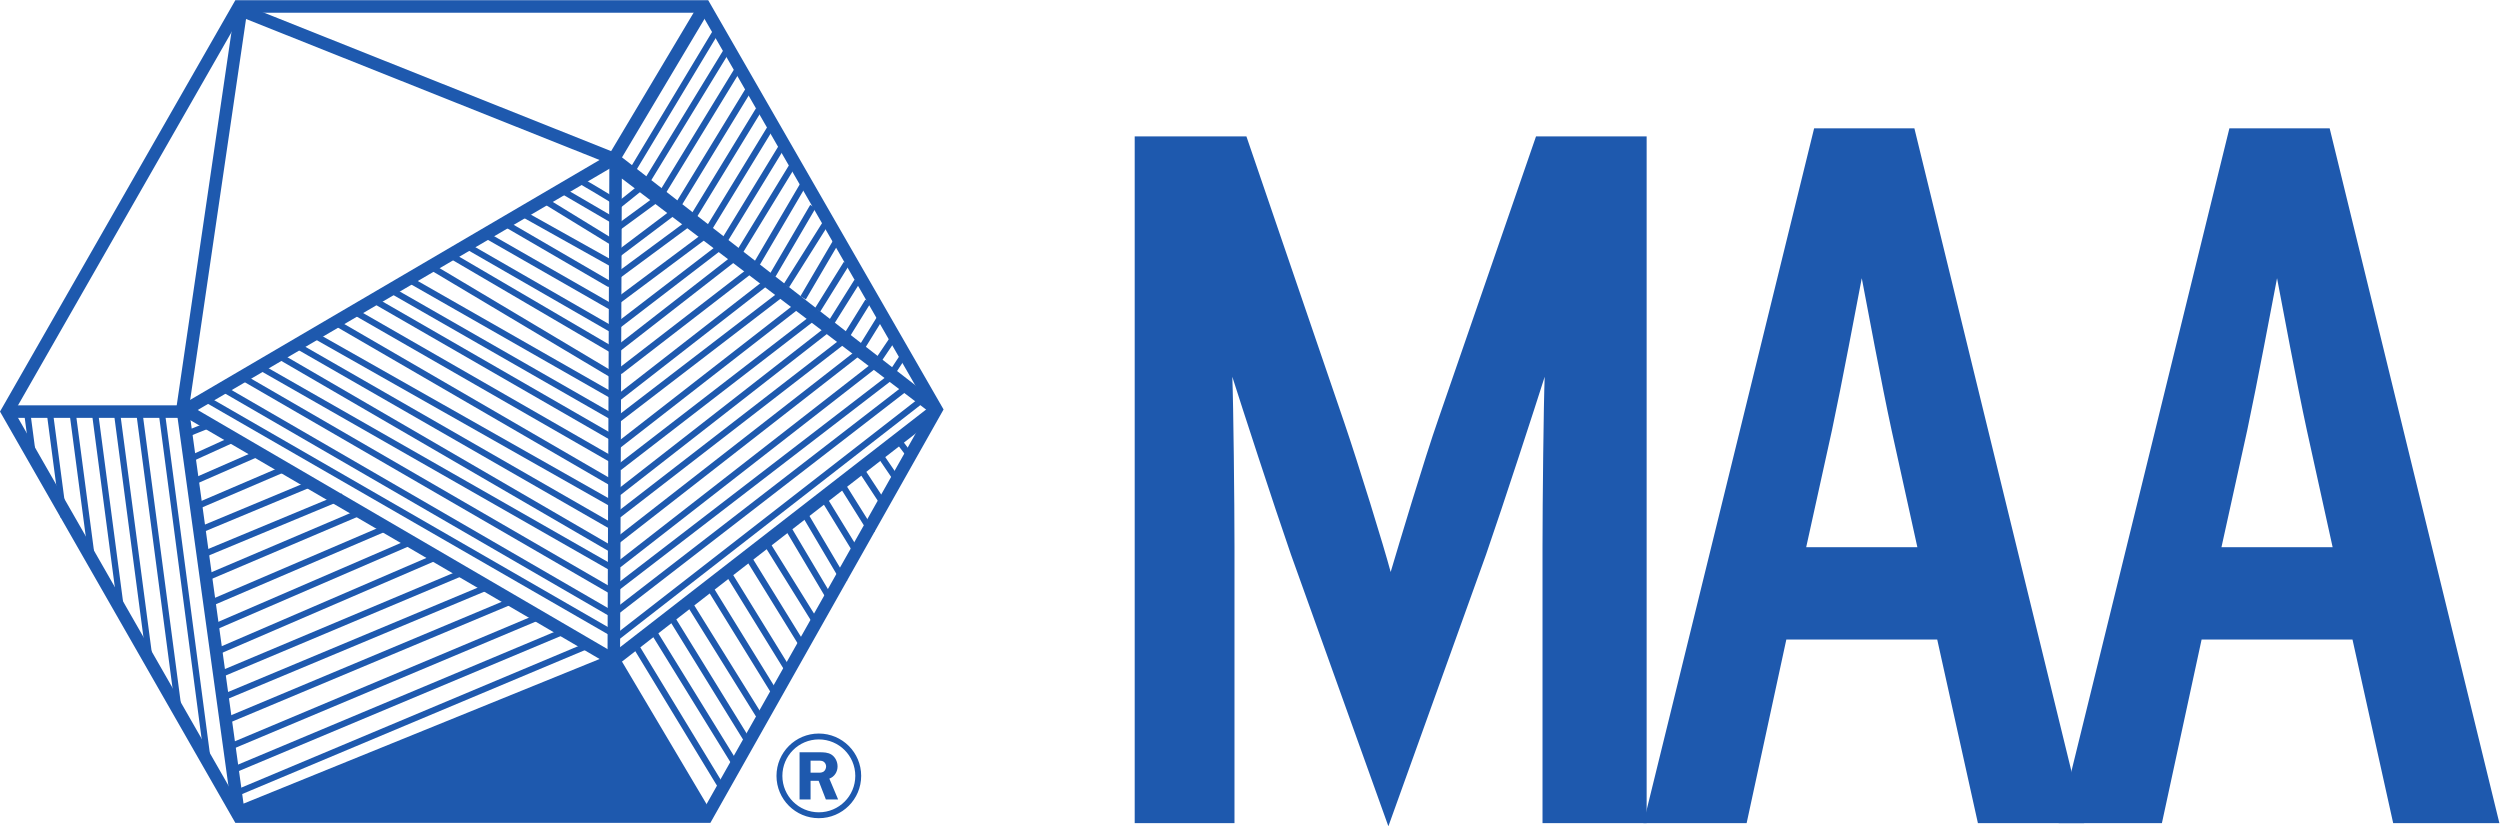 <?xml version="1.0" encoding="UTF-8" standalone="no"?>
<!-- Created with Inkscape (http://www.inkscape.org/) -->

<svg
   version="1.1"
   id="svg2"
   width="753.4"
   height="249.013"
   viewBox="0 0 753.4 249.013"
   sodipodi:docname="MAA_MA_PMS286.eps"
   xmlns:inkscape="http://www.inkscape.org/namespaces/inkscape"
   xmlns:sodipodi="http://sodipodi.sourceforge.net/DTD/sodipodi-0.dtd"
   xmlns="http://www.w3.org/2000/svg"
   xmlns:svg="http://www.w3.org/2000/svg">
  <defs
     id="defs6" />
  <sodipodi:namedview
     id="namedview4"
     pagecolor="#ffffff"
     bordercolor="#000000"
     borderopacity="0.25"
     inkscape:showpageshadow="2"
     inkscape:pageopacity="0.0"
     inkscape:pagecheckerboard="0"
     inkscape:deskcolor="#d1d1d1" />
  <g
     id="g8"
     inkscape:groupmode="layer"
     inkscape:label="ink_ext_XXXXXX"
     transform="matrix(1.333,0,0,-1.333,0,249.013)">
    <g
       id="g10"
       transform="scale(0.1)">
      <path
         d="M 3487.27,7.129 V 632.57 c 0,97.59 2.45,323.805 4.91,383.69 C 3472.56,954.16 3399,727.941 3359.77,614.82 L 3138.81,0 2918.39,614.82 c -39.23,113.121 -112.79,339.34 -132.41,401.44 2.45,-59.885 4.9,-286.1 4.9,-383.69 V 7.129 H 2565.29 V 1559.64 h 252.57 l 220.68,-645.402 c 31.88,-93.148 90.73,-283.886 105.44,-339.328 17.16,57.66 76.03,255.051 107.9,345.985 l 220.68,638.745 h 250.12 V 7.129 h -235.41"
         style="fill:#1e59ae;fill-opacity:1;fill-rule:nonzero;stroke:none"
         id="path12" />
      <path
         d="m 4276.36,895.762 c -22.44,103.226 -56.11,285.008 -67.33,343.348 -11.22,-58.34 -44.88,-237.87 -67.32,-343.348 l -58.34,-264.801 h 251.34 z M 4471.59,7.102 4379.59,422.25 h -341.1 L 3948.72,7.102 H 3715.33 L 4101.32,1577.98 h 226.65 L 4711.72,7.102 h -240.13"
         style="fill:#1e59ae;fill-opacity:1;fill-rule:nonzero;stroke:none"
         id="path14" />
      <path
         d="m 5215.19,895.762 c -22.45,103.226 -56.11,285.008 -67.33,343.348 -11.22,-58.34 -44.88,-237.87 -67.32,-343.348 L 5022.2,630.961 h 251.34 z M 5410.42,7.102 5318.42,422.25 H 4977.31 L 4887.55,7.102 H 4654.16 L 5040.15,1577.98 H 5266.8 L 5650.55,7.102 h -240.13"
         style="fill:#1e59ae;fill-opacity:1;fill-rule:nonzero;stroke:none"
         id="path16" />
      <path
         d="M 540.234,1853.39 H 1592.94 L 2116.9,942.32 1597.67,21.859 H 540.309 L 16.312,937.598 Z"
         style="fill:none;stroke:#1e59ae;stroke-width:28.323;stroke-linecap:butt;stroke-linejoin:miter;stroke-miterlimit:4;stroke-dasharray:none;stroke-opacity:1"
         id="path18" />
      <path
         d="M 16.312,937.598 H 412.816 l 974.794,571.182 205.33,344.61"
         style="fill:none;stroke:#1e59ae;stroke-width:28.323;stroke-linecap:butt;stroke-linejoin:miter;stroke-miterlimit:4;stroke-dasharray:none;stroke-opacity:1"
         id="path20" />
      <path
         d="M 1597.67,21.859 1387.61,375.93 412.816,944.684"
         style="fill:none;stroke:#1e59ae;stroke-width:28.323;stroke-linecap:butt;stroke-linejoin:miter;stroke-miterlimit:4;stroke-dasharray:none;stroke-opacity:1"
         id="path22" />
      <path
         d="M 533.203,28.93 1387.61,375.93 1391.76,1492.9 2116.9,942.32 1387.61,1508.78 544.824,1844.91 412.816,944.684 540.309,21.859"
         style="fill:none;stroke:#1e59ae;stroke-width:28.323;stroke-linecap:butt;stroke-linejoin:miter;stroke-miterlimit:4;stroke-dasharray:none;stroke-opacity:1"
         id="path24" />
      <path
         d="M 2116.9,942.32 1387.61,375.93"
         style="fill:none;stroke:#1e59ae;stroke-width:28.323;stroke-linecap:butt;stroke-linejoin:miter;stroke-miterlimit:4;stroke-dasharray:none;stroke-opacity:1"
         id="path26" />
      <path
         d="M 547.371,28.93 1387.61,368.801 1592.94,28.93 Z"
         style="fill:#1e59ae;fill-opacity:1;fill-rule:nonzero;stroke:none"
         id="path28" />
      <path
         d="M 215.305,930.848 273.52,489.102"
         style="fill:none;stroke:#1e59ae;stroke-width:14.161;stroke-linecap:butt;stroke-linejoin:miter;stroke-miterlimit:4;stroke-dasharray:none;stroke-opacity:1"
         id="path30" />
      <path
         d="M 164.688,930.848 208.477,598.801"
         style="fill:none;stroke:#1e59ae;stroke-width:14.161;stroke-linecap:butt;stroke-linejoin:miter;stroke-miterlimit:4;stroke-dasharray:none;stroke-opacity:1"
         id="path32" />
      <path
         d="m 113.223,930.848 30.543,-231.95"
         style="fill:none;stroke:#1e59ae;stroke-width:14.161;stroke-linecap:butt;stroke-linejoin:miter;stroke-miterlimit:4;stroke-dasharray:none;stroke-opacity:1"
         id="path34" />
      <path
         d="M 61.734,933.336 76.34,822.52"
         style="fill:none;stroke:#1e59ae;stroke-width:14.161;stroke-linecap:butt;stroke-linejoin:miter;stroke-miterlimit:4;stroke-dasharray:none;stroke-opacity:1"
         id="path36" />
      <path
         d="M 265,930.848 338.73,372.219"
         style="fill:none;stroke:#1e59ae;stroke-width:14.161;stroke-linecap:butt;stroke-linejoin:miter;stroke-miterlimit:4;stroke-dasharray:none;stroke-opacity:1"
         id="path38" />
      <path
         d="M 315.613,930.848 402.156,274.75"
         style="fill:none;stroke:#1e59ae;stroke-width:14.161;stroke-linecap:butt;stroke-linejoin:miter;stroke-miterlimit:4;stroke-dasharray:none;stroke-opacity:1"
         id="path40" />
      <path
         d="M 366.316,930.848 467.82,160.77"
         style="fill:none;stroke:#1e59ae;stroke-width:14.161;stroke-linecap:butt;stroke-linejoin:miter;stroke-miterlimit:4;stroke-dasharray:none;stroke-opacity:1"
         id="path42" />
      <path
         d="M 534.02,74.949 1328.71,408.641"
         style="fill:none;stroke:#1e59ae;stroke-width:14.161;stroke-linecap:butt;stroke-linejoin:miter;stroke-miterlimit:4;stroke-dasharray:none;stroke-opacity:1"
         id="path44" />
      <path
         d="M 534.02,130.109 1278.26,442.23"
         style="fill:none;stroke:#1e59ae;stroke-width:14.161;stroke-linecap:butt;stroke-linejoin:miter;stroke-miterlimit:4;stroke-dasharray:none;stroke-opacity:1"
         id="path46" />
      <path
         d="M 510.004,175.719 1218.24,473.441"
         style="fill:none;stroke:#1e59ae;stroke-width:14.161;stroke-linecap:butt;stroke-linejoin:miter;stroke-miterlimit:4;stroke-dasharray:none;stroke-opacity:1"
         id="path48" />
      <path
         d="M 510.004,238.18 1163.01,511.871"
         style="fill:none;stroke:#1e59ae;stroke-width:14.161;stroke-linecap:butt;stroke-linejoin:miter;stroke-miterlimit:4;stroke-dasharray:none;stroke-opacity:1"
         id="path50" />
      <path
         d="M 497.953,288.59 1112.57,545.5"
         style="fill:none;stroke:#1e59ae;stroke-width:14.161;stroke-linecap:butt;stroke-linejoin:miter;stroke-miterlimit:4;stroke-dasharray:none;stroke-opacity:1"
         id="path52" />
      <path
         d="M 493.152,341.41 1052.58,576.719"
         style="fill:none;stroke:#1e59ae;stroke-width:14.161;stroke-linecap:butt;stroke-linejoin:miter;stroke-miterlimit:4;stroke-dasharray:none;stroke-opacity:1"
         id="path54" />
      <path
         d="M 483.574,391.859 998.563,613.91"
         style="fill:none;stroke:#1e59ae;stroke-width:14.161;stroke-linecap:butt;stroke-linejoin:miter;stroke-miterlimit:4;stroke-dasharray:none;stroke-opacity:1"
         id="path56" />
      <path
         d="m 476.34,504.719 403.348,172.84"
         style="fill:none;stroke:#1e59ae;stroke-width:14.161;stroke-linecap:butt;stroke-linejoin:miter;stroke-miterlimit:4;stroke-dasharray:none;stroke-opacity:1"
         id="path58" />
      <path
         d="M 461.941,559.898 817.285,711.141"
         style="fill:none;stroke:#1e59ae;stroke-width:14.161;stroke-linecap:butt;stroke-linejoin:miter;stroke-miterlimit:4;stroke-dasharray:none;stroke-opacity:1"
         id="path60" />
      <path
         d="M 454.746,612.68 775.23,745.922"
         style="fill:none;stroke:#1e59ae;stroke-width:14.161;stroke-linecap:butt;stroke-linejoin:miter;stroke-miterlimit:4;stroke-dasharray:none;stroke-opacity:1"
         id="path62" />
      <path
         d="M 447.543,667.93 706.816,775.961"
         style="fill:none;stroke:#1e59ae;stroke-width:14.161;stroke-linecap:butt;stroke-linejoin:miter;stroke-miterlimit:4;stroke-dasharray:none;stroke-opacity:1"
         id="path64" />
      <path
         d="m 433.168,718.379 218.48,93.609"
         style="fill:none;stroke:#1e59ae;stroke-width:14.161;stroke-linecap:butt;stroke-linejoin:miter;stroke-miterlimit:4;stroke-dasharray:none;stroke-opacity:1"
         id="path66" />
      <path
         d="m 435.547,778.359 153.676,67.243"
         style="fill:none;stroke:#1e59ae;stroke-width:14.161;stroke-linecap:butt;stroke-linejoin:miter;stroke-miterlimit:4;stroke-dasharray:none;stroke-opacity:1"
         id="path68" />
      <path
         d="m 425.969,828.82 105.613,48.012"
         style="fill:none;stroke:#1e59ae;stroke-width:14.161;stroke-linecap:butt;stroke-linejoin:miter;stroke-miterlimit:4;stroke-dasharray:none;stroke-opacity:1"
         id="path70" />
      <path
         d="m 413.918,883.711 67.273,27.008"
         style="fill:none;stroke:#1e59ae;stroke-width:14.161;stroke-linecap:butt;stroke-linejoin:miter;stroke-miterlimit:4;stroke-dasharray:none;stroke-opacity:1"
         id="path72" />
      <path
         d="M 476.34,447.141 937.336,646.352"
         style="fill:none;stroke:#1e59ae;stroke-width:14.161;stroke-linecap:butt;stroke-linejoin:miter;stroke-miterlimit:4;stroke-dasharray:none;stroke-opacity:1"
         id="path74" />
      <path
         d="M 2077.95,959.043 1397.56,429.801"
         style="fill:none;stroke:#1e59ae;stroke-width:14.161;stroke-linecap:butt;stroke-linejoin:miter;stroke-miterlimit:4;stroke-dasharray:none;stroke-opacity:1"
         id="path76" />
      <path
         d="M 2048.9,992.023 1393.49,485.488"
         style="fill:none;stroke:#1e59ae;stroke-width:14.161;stroke-linecap:butt;stroke-linejoin:miter;stroke-miterlimit:4;stroke-dasharray:none;stroke-opacity:1"
         id="path78" />
      <path
         d="M 2017.69,1018.45 1393.49,538.32"
         style="fill:none;stroke:#1e59ae;stroke-width:14.161;stroke-linecap:butt;stroke-linejoin:miter;stroke-miterlimit:4;stroke-dasharray:none;stroke-opacity:1"
         id="path80" />
      <path
         d="M 1974.47,1040.05 1398.27,591.109"
         style="fill:none;stroke:#1e59ae;stroke-width:14.161;stroke-linecap:butt;stroke-linejoin:miter;stroke-miterlimit:4;stroke-dasharray:none;stroke-opacity:1"
         id="path82" />
      <path
         d="M 1938.47,1068.92 1393.49,643.93"
         style="fill:none;stroke:#1e59ae;stroke-width:14.161;stroke-linecap:butt;stroke-linejoin:miter;stroke-miterlimit:4;stroke-dasharray:none;stroke-opacity:1"
         id="path84" />
      <path
         d="M 1907.26,1097.71 1398.27,703.98"
         style="fill:none;stroke:#1e59ae;stroke-width:14.161;stroke-linecap:butt;stroke-linejoin:miter;stroke-miterlimit:4;stroke-dasharray:none;stroke-opacity:1"
         id="path86" />
      <path
         d="M 1878.42,1128.96 1398.27,754.359"
         style="fill:none;stroke:#1e59ae;stroke-width:14.161;stroke-linecap:butt;stroke-linejoin:miter;stroke-miterlimit:4;stroke-dasharray:none;stroke-opacity:1"
         id="path88" />
      <path
         d="M 1806.44,1179.31 1395.25,859.27"
         style="fill:none;stroke:#1e59ae;stroke-width:14.161;stroke-linecap:butt;stroke-linejoin:miter;stroke-miterlimit:4;stroke-dasharray:none;stroke-opacity:1"
         id="path90" />
      <path
         d="M 1772.81,1208.07 1397.8,920.277"
         style="fill:none;stroke:#1e59ae;stroke-width:14.161;stroke-linecap:butt;stroke-linejoin:miter;stroke-miterlimit:4;stroke-dasharray:none;stroke-opacity:1"
         id="path92" />
      <path
         d="M 1739.18,1234.55 1398.75,969.48"
         style="fill:none;stroke:#1e59ae;stroke-width:14.161;stroke-linecap:butt;stroke-linejoin:miter;stroke-miterlimit:4;stroke-dasharray:none;stroke-opacity:1"
         id="path94" />
      <path
         d="M 1696.01,1256.11 1400.69,1028.07"
         style="fill:none;stroke:#1e59ae;stroke-width:14.161;stroke-linecap:butt;stroke-linejoin:miter;stroke-miterlimit:4;stroke-dasharray:none;stroke-opacity:1"
         id="path96" />
      <path
         d="M 1561.56,1366.6 1395.83,1244.11"
         style="fill:none;stroke:#1e59ae;stroke-width:14.161;stroke-linecap:butt;stroke-linejoin:miter;stroke-miterlimit:4;stroke-dasharray:none;stroke-opacity:1"
         id="path98" />
      <path
         d="M 1597.54,1337.75 1398.27,1188.96"
         style="fill:none;stroke:#1e59ae;stroke-width:14.161;stroke-linecap:butt;stroke-linejoin:miter;stroke-miterlimit:4;stroke-dasharray:none;stroke-opacity:1"
         id="path100" />
      <path
         d="M 1633.56,1313.79 1395.83,1131.3"
         style="fill:none;stroke:#1e59ae;stroke-width:14.161;stroke-linecap:butt;stroke-linejoin:miter;stroke-miterlimit:4;stroke-dasharray:none;stroke-opacity:1"
         id="path102" />
      <path
         d="M 1664.18,1287.43 1395.83,1078.46"
         style="fill:none;stroke:#1e59ae;stroke-width:14.161;stroke-linecap:butt;stroke-linejoin:miter;stroke-miterlimit:4;stroke-dasharray:none;stroke-opacity:1"
         id="path104" />
      <path
         d="M 1524.94,1390 1391.07,1289.04"
         style="fill:none;stroke:#1e59ae;stroke-width:14.161;stroke-linecap:butt;stroke-linejoin:miter;stroke-miterlimit:4;stroke-dasharray:none;stroke-opacity:1"
         id="path106" />
      <path
         d="m 1488.06,1420.21 -93.59,-68.58"
         style="fill:none;stroke:#1e59ae;stroke-width:14.161;stroke-linecap:butt;stroke-linejoin:miter;stroke-miterlimit:4;stroke-dasharray:none;stroke-opacity:1"
         id="path108" />
      <path
         d="m 1453.31,1447.96 -56.49,-45.33"
         style="fill:none;stroke:#1e59ae;stroke-width:14.161;stroke-linecap:butt;stroke-linejoin:miter;stroke-miterlimit:4;stroke-dasharray:none;stroke-opacity:1"
         id="path110" />
      <path
         d="M 1842.41,1152.9 1398.96,810.629"
         style="fill:none;stroke:#1e59ae;stroke-width:14.161;stroke-linecap:butt;stroke-linejoin:miter;stroke-miterlimit:4;stroke-dasharray:none;stroke-opacity:1"
         id="path112" />
      <path
         d="M 461.941,968.063 1391.07,432.629"
         style="fill:none;stroke:#1e59ae;stroke-width:14.161;stroke-linecap:butt;stroke-linejoin:miter;stroke-miterlimit:4;stroke-dasharray:none;stroke-opacity:1"
         id="path114" />
      <path
         d="M 511.813,984.824 1390.63,475.859"
         style="fill:none;stroke:#1e59ae;stroke-width:14.161;stroke-linecap:butt;stroke-linejoin:miter;stroke-miterlimit:4;stroke-dasharray:none;stroke-opacity:1"
         id="path116" />
      <path
         d="M 550.742,1013.65 1383.87,531.102"
         style="fill:none;stroke:#1e59ae;stroke-width:14.161;stroke-linecap:butt;stroke-linejoin:miter;stroke-miterlimit:4;stroke-dasharray:none;stroke-opacity:1"
         id="path118" />
      <path
         d="M 589.223,1037.63 1383.87,583.961"
         style="fill:none;stroke:#1e59ae;stroke-width:14.161;stroke-linecap:butt;stroke-linejoin:miter;stroke-miterlimit:4;stroke-dasharray:none;stroke-opacity:1"
         id="path120" />
      <path
         d="M 625.254,1066.5 1381.46,627.121"
         style="fill:none;stroke:#1e59ae;stroke-width:14.161;stroke-linecap:butt;stroke-linejoin:miter;stroke-miterlimit:4;stroke-dasharray:none;stroke-opacity:1"
         id="path122" />
      <path
         d="M 673.301,1085.66 1383.87,677.559"
         style="fill:none;stroke:#1e59ae;stroke-width:14.161;stroke-linecap:butt;stroke-linejoin:miter;stroke-miterlimit:4;stroke-dasharray:none;stroke-opacity:1"
         id="path124" />
      <path
         d="M 711.672,1109.67 1381.46,730.352"
         style="fill:none;stroke:#1e59ae;stroke-width:14.161;stroke-linecap:butt;stroke-linejoin:miter;stroke-miterlimit:4;stroke-dasharray:none;stroke-opacity:1"
         id="path126" />
      <path
         d="M 754.844,1140.92 1383.87,775.961"
         style="fill:none;stroke:#1e59ae;stroke-width:14.161;stroke-linecap:butt;stroke-linejoin:miter;stroke-miterlimit:4;stroke-dasharray:none;stroke-opacity:1"
         id="path128" />
      <path
         d="M 802.852,1162.55 1383.87,828.82"
         style="fill:none;stroke:#1e59ae;stroke-width:14.161;stroke-linecap:butt;stroke-linejoin:miter;stroke-miterlimit:4;stroke-dasharray:none;stroke-opacity:1"
         id="path130" />
      <path
         d="M 846.059,1188.96 1383.87,879.211"
         style="fill:none;stroke:#1e59ae;stroke-width:14.161;stroke-linecap:butt;stroke-linejoin:miter;stroke-miterlimit:4;stroke-dasharray:none;stroke-opacity:1"
         id="path132" />
      <path
         d="M 886.941,1210.5 1381.46,927.258"
         style="fill:none;stroke:#1e59ae;stroke-width:14.161;stroke-linecap:butt;stroke-linejoin:miter;stroke-miterlimit:4;stroke-dasharray:none;stroke-opacity:1"
         id="path134" />
      <path
         d="M 922.922,1236.91 1381.46,975.227"
         style="fill:none;stroke:#1e59ae;stroke-width:14.161;stroke-linecap:butt;stroke-linejoin:miter;stroke-miterlimit:4;stroke-dasharray:none;stroke-opacity:1"
         id="path136" />
      <path
         d="M 973.324,1265.75 1383.87,1020.89"
         style="fill:none;stroke:#1e59ae;stroke-width:14.161;stroke-linecap:butt;stroke-linejoin:miter;stroke-miterlimit:4;stroke-dasharray:none;stroke-opacity:1"
         id="path138" />
      <path
         d="m 1016.53,1292.16 364.93,-213.7"
         style="fill:none;stroke:#1e59ae;stroke-width:14.161;stroke-linecap:butt;stroke-linejoin:miter;stroke-miterlimit:4;stroke-dasharray:none;stroke-opacity:1"
         id="path140" />
      <path
         d="m 1052.58,1313.79 333.73,-192.08"
         style="fill:none;stroke:#1e59ae;stroke-width:14.161;stroke-linecap:butt;stroke-linejoin:miter;stroke-miterlimit:4;stroke-dasharray:none;stroke-opacity:1"
         id="path142" />
      <path
         d="m 1100.61,1335.31 280.85,-160.76"
         style="fill:none;stroke:#1e59ae;stroke-width:14.161;stroke-linecap:butt;stroke-linejoin:miter;stroke-miterlimit:4;stroke-dasharray:none;stroke-opacity:1"
         id="path144" />
      <path
         d="m 1143.78,1361.78 235.33,-136.82"
         style="fill:none;stroke:#1e59ae;stroke-width:14.161;stroke-linecap:butt;stroke-linejoin:miter;stroke-miterlimit:4;stroke-dasharray:none;stroke-opacity:1"
         id="path146" />
      <path
         d="m 1184.59,1383.36 201.72,-112.82"
         style="fill:none;stroke:#1e59ae;stroke-width:14.161;stroke-linecap:butt;stroke-linejoin:miter;stroke-miterlimit:4;stroke-dasharray:none;stroke-opacity:1"
         id="path148" />
      <path
         d="m 1235.05,1412.22 148.82,-91.29"
         style="fill:none;stroke:#1e59ae;stroke-width:14.161;stroke-linecap:butt;stroke-linejoin:miter;stroke-miterlimit:4;stroke-dasharray:none;stroke-opacity:1"
         id="path150" />
      <path
         d="m 1268.62,1438.62 115.25,-67.24"
         style="fill:none;stroke:#1e59ae;stroke-width:14.161;stroke-linecap:butt;stroke-linejoin:miter;stroke-miterlimit:4;stroke-dasharray:none;stroke-opacity:1"
         id="path152" />
      <path
         d="m 1307.04,1462.59 c 0,0 86.45,-50.37 79.27,-48.02"
         style="fill:none;stroke:#1e59ae;stroke-width:14.161;stroke-linecap:butt;stroke-linejoin:miter;stroke-miterlimit:4;stroke-dasharray:none;stroke-opacity:1"
         id="path154" />
      <path
         d="m 1940.27,113.969 c 0,-49.18 -39.85,-88.981 -89.1,-88.981 -49.18,0 -89.06,39.801 -89.06,88.981 0,49.25 39.88,89.09 89.06,89.09 49.25,0 89.1,-39.84 89.1,-89.09 z"
         style="fill:none;stroke:#1e59ae;stroke-width:13.302;stroke-linecap:butt;stroke-linejoin:miter;stroke-miterlimit:4;stroke-dasharray:none;stroke-opacity:1"
         id="path156" />
      <path
         d="m 1832.51,121.191 h 13.7 c 5.13,0 10.77,-0.531 15.28,2.118 3.99,2.531 6.16,7.511 6.16,12.23 0,4.172 -2.45,8.68 -6.04,10.793 -4.19,2.68 -11.35,2.02 -16.03,2.02 h -13.07 z m 0,-60.531 h -24.88 V 167.352 h 44.94 c 9.47,0 19.16,-0.153 27.38,-5.391 8.72,-5.77 13.58,-16.262 13.58,-26.672 0,-12.168 -7,-23.328 -18.59,-27.5 l 19.85,-47.129 h -27.71 l -16.35,42.192 h -18.22 V 60.66"
         style="fill:#1e59ae;fill-opacity:1;fill-rule:nonzero;stroke:none"
         id="path158" />
      <path
         d="M 1436.75,408.68 1633.6,84.621"
         style="fill:none;stroke:#1e59ae;stroke-width:14.161;stroke-linecap:butt;stroke-linejoin:miter;stroke-miterlimit:4;stroke-dasharray:none;stroke-opacity:1"
         id="path160" />
      <path
         d="M 1473.96,445.949 1667.23,132.602"
         style="fill:none;stroke:#1e59ae;stroke-width:14.161;stroke-linecap:butt;stroke-linejoin:miter;stroke-miterlimit:4;stroke-dasharray:none;stroke-opacity:1"
         id="path162" />
      <path
         d="m 1517.81,472.289 179.92,-291.66"
         style="fill:none;stroke:#1e59ae;stroke-width:14.161;stroke-linecap:butt;stroke-linejoin:miter;stroke-miterlimit:4;stroke-dasharray:none;stroke-opacity:1"
         id="path164" />
      <path
         d="M 1561.73,498.699 1726.47,233.68"
         style="fill:none;stroke:#1e59ae;stroke-width:14.161;stroke-linecap:butt;stroke-linejoin:miter;stroke-miterlimit:4;stroke-dasharray:none;stroke-opacity:1"
         id="path166" />
      <path
         d="M 1605.41,538.43 1754.26,297.082"
         style="fill:none;stroke:#1e59ae;stroke-width:14.161;stroke-linecap:butt;stroke-linejoin:miter;stroke-miterlimit:4;stroke-dasharray:none;stroke-opacity:1"
         id="path168" />
      <path
         d="M 1643.8,576.82 1786.84,344.648"
         style="fill:none;stroke:#1e59ae;stroke-width:14.161;stroke-linecap:butt;stroke-linejoin:miter;stroke-miterlimit:4;stroke-dasharray:none;stroke-opacity:1"
         id="path170" />
      <path
         d="m 1690.91,609.219 126.63,-205.27"
         style="fill:none;stroke:#1e59ae;stroke-width:14.161;stroke-linecap:butt;stroke-linejoin:miter;stroke-miterlimit:4;stroke-dasharray:none;stroke-opacity:1"
         id="path172" />
      <path
         d="M 1726.92,650.039 1848.46,454.391"
         style="fill:none;stroke:#1e59ae;stroke-width:14.161;stroke-linecap:butt;stroke-linejoin:miter;stroke-miterlimit:4;stroke-dasharray:none;stroke-opacity:1"
         id="path174" />
      <path
         d="M 1777.36,681.25 1879.5,509.301"
         style="fill:none;stroke:#1e59ae;stroke-width:14.161;stroke-linecap:butt;stroke-linejoin:miter;stroke-miterlimit:4;stroke-dasharray:none;stroke-opacity:1"
         id="path176" />
      <path
         d="m 1818.15,707.68 91.52,-154.93"
         style="fill:none;stroke:#1e59ae;stroke-width:14.161;stroke-linecap:butt;stroke-linejoin:miter;stroke-miterlimit:4;stroke-dasharray:none;stroke-opacity:1"
         id="path178" />
      <path
         d="m 1863.75,738.891 77.17,-126.059"
         style="fill:none;stroke:#1e59ae;stroke-width:14.161;stroke-linecap:butt;stroke-linejoin:miter;stroke-miterlimit:4;stroke-dasharray:none;stroke-opacity:1"
         id="path180" />
      <path
         d="m 1902.19,774.922 69.9,-111.723"
         style="fill:none;stroke:#1e59ae;stroke-width:14.161;stroke-linecap:butt;stroke-linejoin:miter;stroke-miterlimit:4;stroke-dasharray:none;stroke-opacity:1"
         id="path182" />
      <path
         d="m 1945.4,808.469 54.28,-82.707"
         style="fill:none;stroke:#1e59ae;stroke-width:14.161;stroke-linecap:butt;stroke-linejoin:miter;stroke-miterlimit:4;stroke-dasharray:none;stroke-opacity:1"
         id="path184" />
      <path
         d="m 1990.99,837.289 38.54,-56.641"
         style="fill:none;stroke:#1e59ae;stroke-width:14.161;stroke-linecap:butt;stroke-linejoin:miter;stroke-miterlimit:4;stroke-dasharray:none;stroke-opacity:1"
         id="path186" />
      <path
         d="m 2024.64,880.566 36.59,-48.078"
         style="fill:none;stroke:#1e59ae;stroke-width:14.161;stroke-linecap:butt;stroke-linejoin:miter;stroke-miterlimit:4;stroke-dasharray:none;stroke-opacity:1"
         id="path188" />
      <path
         d="m 1426.88,1477.92 195.45,324.97"
         style="fill:none;stroke:#1e59ae;stroke-width:14.161;stroke-linecap:butt;stroke-linejoin:miter;stroke-miterlimit:4;stroke-dasharray:none;stroke-opacity:1"
         id="path190" />
      <path
         d="M 1455.13,1446.02 1647,1760.26"
         style="fill:none;stroke:#1e59ae;stroke-width:14.161;stroke-linecap:butt;stroke-linejoin:miter;stroke-miterlimit:4;stroke-dasharray:none;stroke-opacity:1"
         id="path192" />
      <path
         d="m 1493.93,1426.51 178.6,292.4"
         style="fill:none;stroke:#1e59ae;stroke-width:14.161;stroke-linecap:butt;stroke-linejoin:miter;stroke-miterlimit:4;stroke-dasharray:none;stroke-opacity:1"
         id="path194" />
      <path
         d="m 1535.34,1408.06 165.35,270.78"
         style="fill:none;stroke:#1e59ae;stroke-width:14.161;stroke-linecap:butt;stroke-linejoin:miter;stroke-miterlimit:4;stroke-dasharray:none;stroke-opacity:1"
         id="path196" />
      <path
         d="m 1567.37,1377.68 147.84,242.05"
         style="fill:none;stroke:#1e59ae;stroke-width:14.161;stroke-linecap:butt;stroke-linejoin:miter;stroke-miterlimit:4;stroke-dasharray:none;stroke-opacity:1"
         id="path198" />
      <path
         d="m 1599.47,1346.03 147.73,241.99"
         style="fill:none;stroke:#1e59ae;stroke-width:14.161;stroke-linecap:butt;stroke-linejoin:miter;stroke-miterlimit:4;stroke-dasharray:none;stroke-opacity:1"
         id="path200" />
      <path
         d="m 1640.22,1328.15 125.69,205.8"
         style="fill:none;stroke:#1e59ae;stroke-width:14.161;stroke-linecap:butt;stroke-linejoin:miter;stroke-miterlimit:4;stroke-dasharray:none;stroke-opacity:1"
         id="path202" />
      <path
         d="m 1671.18,1296.68 125.71,205.8"
         style="fill:none;stroke:#1e59ae;stroke-width:14.161;stroke-linecap:butt;stroke-linejoin:miter;stroke-miterlimit:4;stroke-dasharray:none;stroke-opacity:1"
         id="path204" />
      <path
         d="m 1711.22,1272.16 105.17,179.39"
         style="fill:none;stroke:#1e59ae;stroke-width:14.161;stroke-linecap:butt;stroke-linejoin:miter;stroke-miterlimit:4;stroke-dasharray:none;stroke-opacity:1"
         id="path206" />
      <path
         d="m 1746.95,1245.94 90.87,155.33"
         style="fill:none;stroke:#1e59ae;stroke-width:14.161;stroke-linecap:butt;stroke-linejoin:miter;stroke-miterlimit:4;stroke-dasharray:none;stroke-opacity:1"
         id="path208" />
      <path
         d="m 1777.83,1222.18 88.76,141.03"
         style="fill:none;stroke:#1e59ae;stroke-width:14.161;stroke-linecap:butt;stroke-linejoin:miter;stroke-miterlimit:4;stroke-dasharray:none;stroke-opacity:1"
         id="path210" />
      <path
         d="m 1815.64,1194.75 73.31,125.07"
         style="fill:none;stroke:#1e59ae;stroke-width:14.161;stroke-linecap:butt;stroke-linejoin:miter;stroke-miterlimit:4;stroke-dasharray:none;stroke-opacity:1"
         id="path212" />
      <path
         d="m 1848.34,1167.29 65.41,105.11"
         style="fill:none;stroke:#1e59ae;stroke-width:14.161;stroke-linecap:butt;stroke-linejoin:miter;stroke-miterlimit:4;stroke-dasharray:none;stroke-opacity:1"
         id="path214" />
      <path
         d="m 1878.35,1137.25 59.16,94.38"
         style="fill:none;stroke:#1e59ae;stroke-width:14.161;stroke-linecap:butt;stroke-linejoin:miter;stroke-miterlimit:4;stroke-dasharray:none;stroke-opacity:1"
         id="path216" />
      <path
         d="m 1916.25,1112.48 46.13,74.47"
         style="fill:none;stroke:#1e59ae;stroke-width:14.161;stroke-linecap:butt;stroke-linejoin:miter;stroke-miterlimit:4;stroke-dasharray:none;stroke-opacity:1"
         id="path218" />
      <path
         d="m 1944.99,1077.23 46.13,74.52"
         style="fill:none;stroke:#1e59ae;stroke-width:14.161;stroke-linecap:butt;stroke-linejoin:miter;stroke-miterlimit:4;stroke-dasharray:none;stroke-opacity:1"
         id="path220" />
      <path
         d="m 1984.13,1051.1 40.51,60.08"
         style="fill:none;stroke:#1e59ae;stroke-width:14.161;stroke-linecap:butt;stroke-linejoin:miter;stroke-miterlimit:4;stroke-dasharray:none;stroke-opacity:1"
         id="path222" />
      <path
         d="m 2016.77,1024.98 27.48,41.78"
         style="fill:none;stroke:#1e59ae;stroke-width:14.161;stroke-linecap:butt;stroke-linejoin:miter;stroke-miterlimit:4;stroke-dasharray:none;stroke-opacity:1"
         id="path224" />
    </g>
  </g>
</svg>
